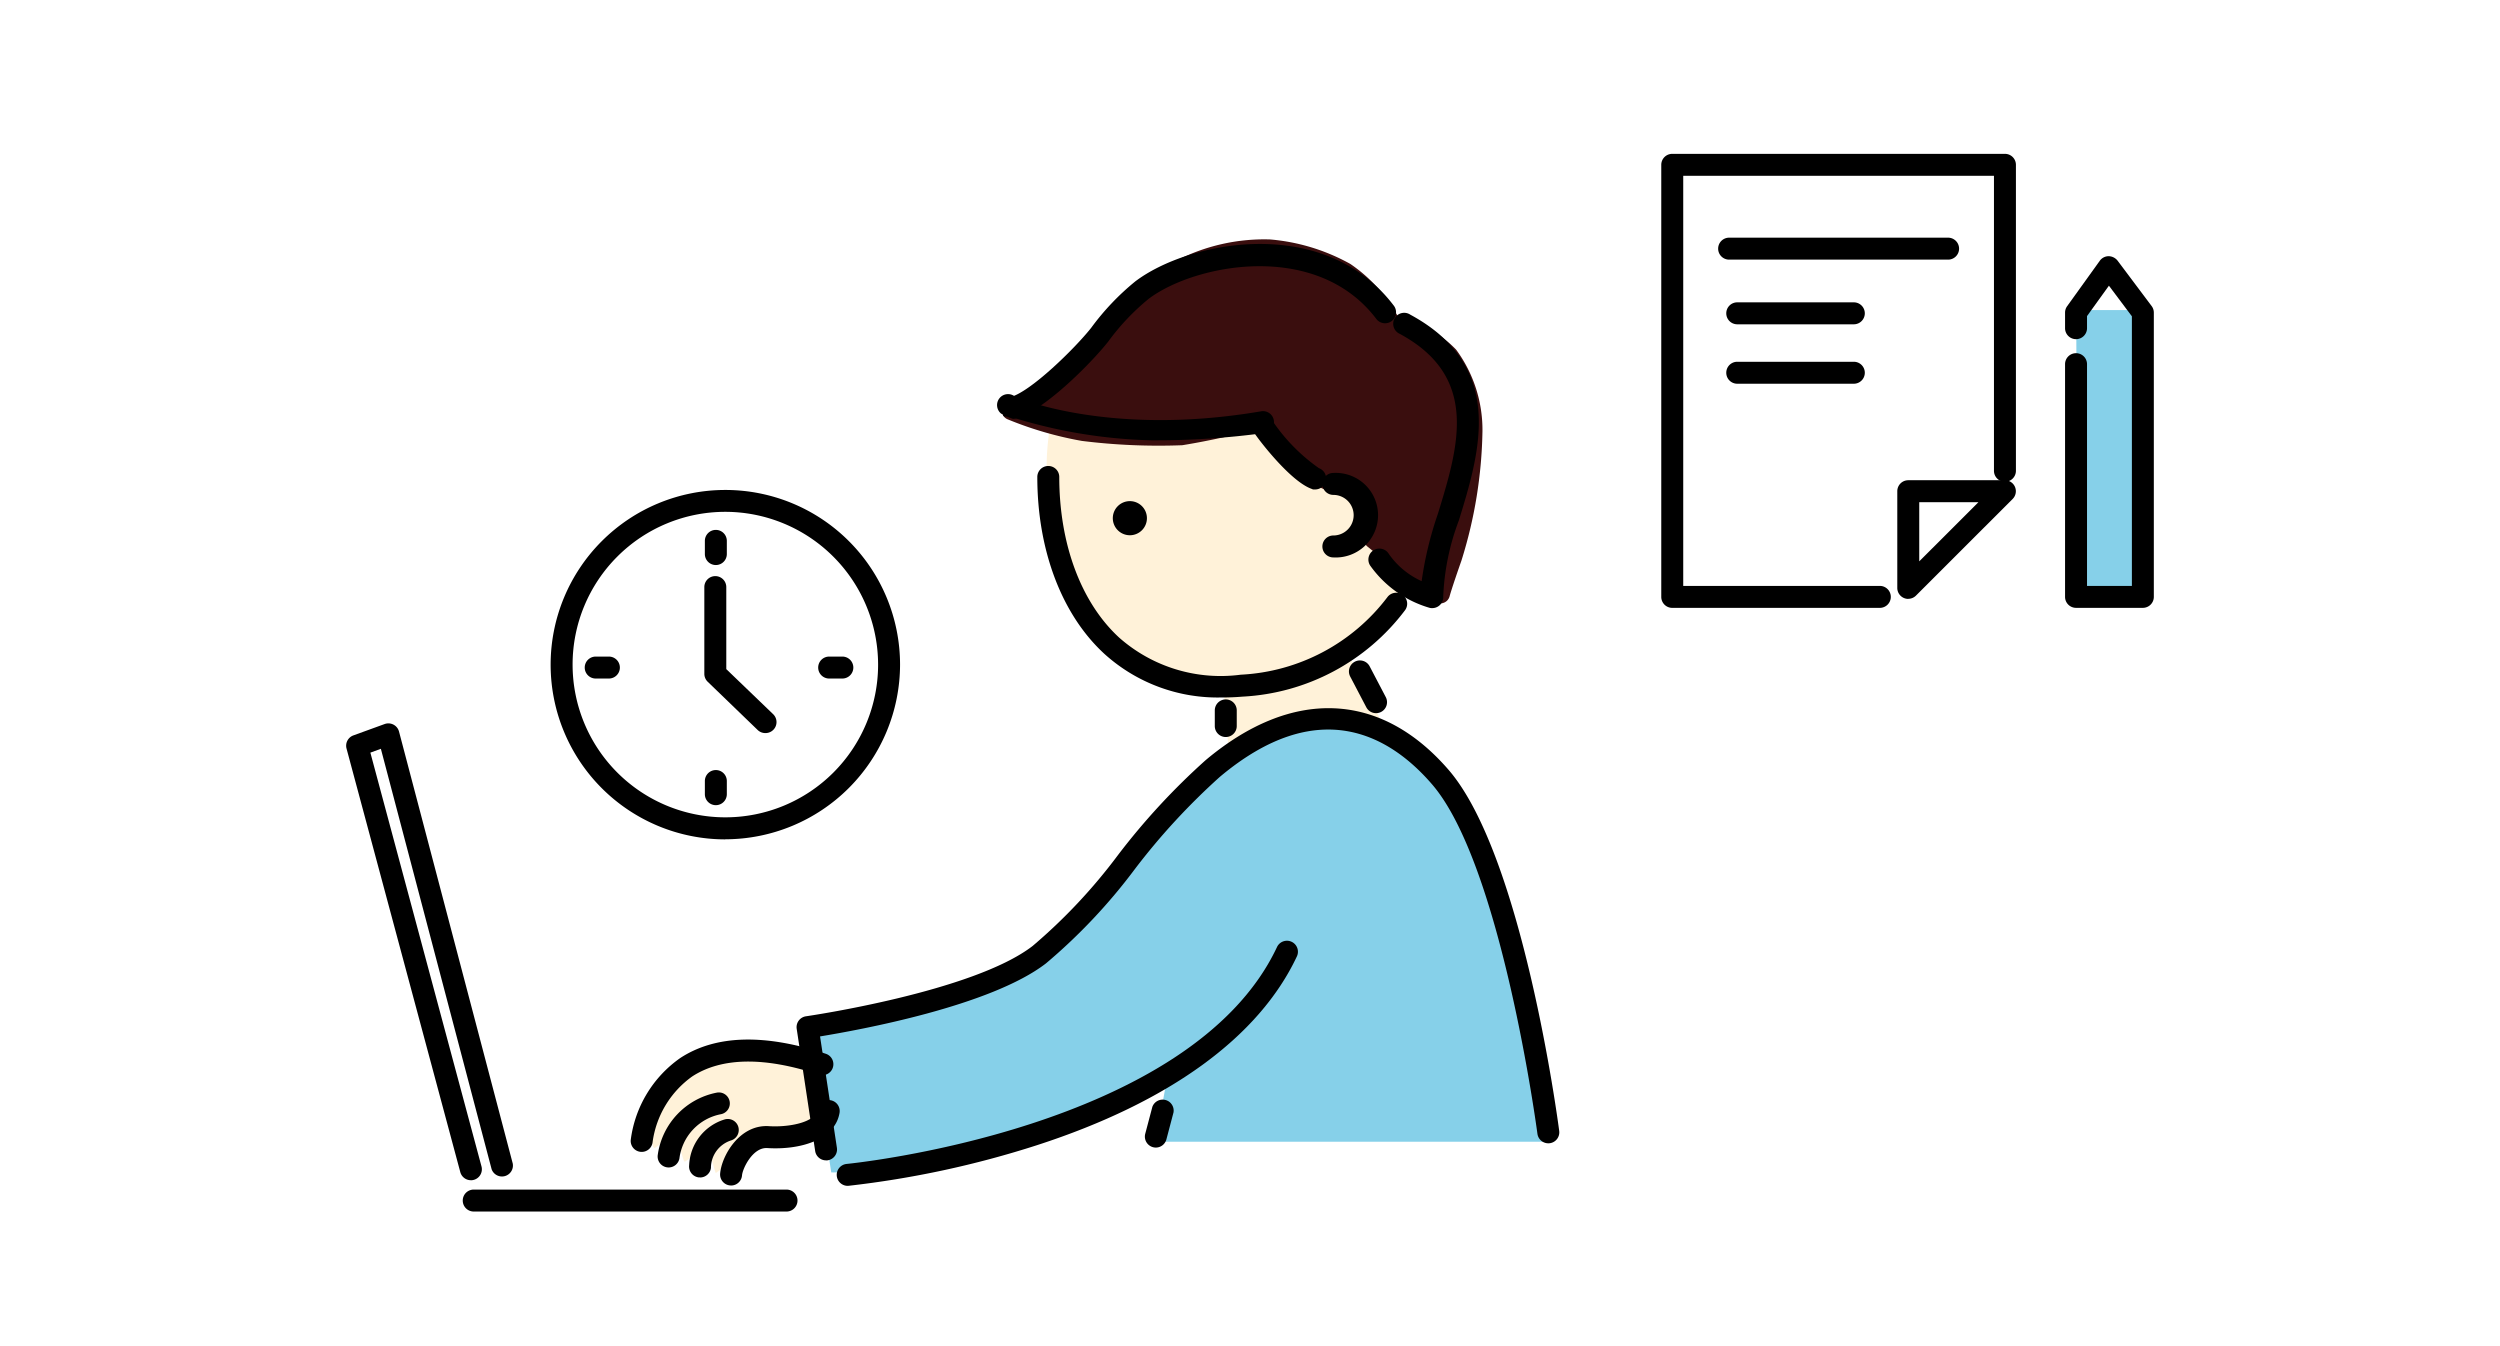 <svg xmlns="http://www.w3.org/2000/svg" width="130" height="70" viewBox="0 0 130 70">
  <g id="グループ_29758" data-name="グループ 29758" transform="translate(-40 -1411)">
    <rect id="長方形_74848" data-name="長方形 74848" width="130" height="70" transform="translate(40 1411)" fill="#fff"/>
    <g id="グループ_29603" data-name="グループ 29603" transform="translate(2479 -9877)">
      <g id="グループ_29601" data-name="グループ 29601" transform="translate(0 4.661)">
        <path id="パス_157183" data-name="パス 157183" d="M-3673.165,9004.37s-3.469-1.589-5.732-.558-3.01,3.737-3.131,4.029c-.035.078.11.852.209.866s1.088-.875,1.124-.866.348,1.512.444,1.572,1.067-.946,1.152-.911.433,1.484.481,1.508a13.61,13.61,0,0,0,1.084-.868l1.426-1.116,3.594-.185Z" transform="translate(1276.842 2334.327)" fill="#fff2d9"/>
        <path id="パス_157087" data-name="パス 157087" d="M0,0H17.714l.116,16.371-6.47,6.291L0,22.545Z" transform="translate(-2352.089 11291.954)" fill="#fff"/>
        <path id="パス_157097" data-name="パス 157097" d="M8.213,0A8.213,8.213,0,1,1,0,8.213,8.213,8.213,0,0,1,8.213,0Z" transform="translate(-2409.554 11309.672)" fill="#fff"/>
        <path id="パス_157085" data-name="パス 157085" d="M-3586.836,8939.105l.3,3.789a6.546,6.546,0,0,1,4.017-1.521,6.567,6.567,0,0,1,4.6,1.071l-2.545-5.214a18.378,18.378,0,0,1-2.964,1.324C-3584.356,8938.771-3586.836,8939.105-3586.836,8939.105Z" transform="translate(1211.454 2379.85)" fill="#fff2d9"/>
        <path id="パス_157084" data-name="パス 157084" d="M-3615.447,8896.93a13.479,13.479,0,0,0-.291,2.259,16.934,16.934,0,0,0,.17,3.061,12.123,12.123,0,0,0,2.113,5.417,8.73,8.73,0,0,0,2.7,2.623,8.29,8.29,0,0,0,5.635.851,11.905,11.905,0,0,0,4.737-1.531,9.574,9.574,0,0,0,3.5-3.619,11.783,11.783,0,0,0-2.321-5.179,24.945,24.945,0,0,0-5.476-4.61Z" transform="translate(1231.173 2407.941)" fill="#fff2d9"/>
        <path id="パス_157083" data-name="パス 157083" d="M-3621.4,8879.2a9.242,9.242,0,0,0,3.147-1.8,12.394,12.394,0,0,0,2.012-2.7,12.98,12.98,0,0,1,3.68-2.86,9.491,9.491,0,0,1,4.582-1.033,9.869,9.869,0,0,1,3.943,1.2,7.3,7.3,0,0,1,2.448,2.84,5.215,5.215,0,0,1,2.934,1.514,6.534,6.534,0,0,1,1.253,3.912,23.141,23.141,0,0,1-1.07,6.585c-.523,1.488-.621,1.876-.621,1.876s-3.07-2.522-3.47-2.84a2.869,2.869,0,0,0-.256-2.457c-.658-.8-1.923-.479-2.211-.638a6.62,6.62,0,0,1-1.174-.672,6.978,6.978,0,0,1-1.148-1.514,11.1,11.1,0,0,0-.885-1.08,37.118,37.118,0,0,1-4.323.977,31.675,31.675,0,0,1-5.1-.22A18.192,18.192,0,0,1-3621.4,8879.2Z" transform="translate(1234.989 2425.482)" fill="#3a0e0e" stroke="#3a0e0e" stroke-linecap="round" stroke-linejoin="round" stroke-width="1"/>
        <path id="パス_156331" data-name="パス 156331" d="M66.335,136.35a32.153,32.153,0,0,0,11.178-3.259c2.716-1.407,5.032-4.719,7.818-8.247,2-2.527,6.192-5.035,9.714-4.29,2.895.612,5.427,3.931,6.188,6.452.6,1.985,1.436,4.207,2.029,6.618a73.356,73.356,0,0,1,1.531,8.713H84.366l.621-3.37s-12.775,5.055-17.477,4.966Z" transform="translate(-2463.285 11200.372)" fill="#86d0e9"/>
        <path id="パス_156334" data-name="パス 156334" d="M246.552,92.193h-3.393l-.066-14.5h3.393Z" transform="translate(-2574.131 11221.77)" fill="#86d0e9"/>
        <path id="パス_156335" data-name="パス 156335" d="M107.871,89.124a.887.887,0,1,0,.887-.886.887.887,0,0,0-.887.886" transform="translate(-2489.005 11221.16)"/>
        <path id="パス_156336" data-name="パス 156336" d="M107.5,95.569a8.771,8.771,0,0,1-6.151-2.271c-2.213-2.035-3.483-5.387-3.483-9.194a.571.571,0,0,1,1.142,0c0,3.489,1.135,6.533,3.114,8.353a7.97,7.97,0,0,0,6.326,1.929,10.2,10.2,0,0,0,7.627-4.038.571.571,0,0,1,.918.679,11.314,11.314,0,0,1-8.451,4.5q-.532.044-1.043.044" transform="translate(-2482.926 11224.037)"/>
        <path id="パス_156337" data-name="パス 156337" d="M37.389,105.29A9.085,9.085,0,1,1,46.477,96.2a9.1,9.1,0,0,1-9.088,9.085m0-17.028A7.943,7.943,0,1,0,45.335,96.2a7.954,7.954,0,0,0-7.946-7.943" transform="translate(-2438.674 11221.697)"/>
        <path id="パス_156338" data-name="パス 156338" d="M122.718,117.949a.571.571,0,0,1-.571-.571v-.813a.571.571,0,0,1,1.142,0v.813a.571.571,0,0,1-.571.571" transform="translate(-2497.978 11203.715)"/>
        <path id="パス_156339" data-name="パス 156339" d="M142.392,113.3a.571.571,0,0,1-.506-.306l-.838-1.6a.571.571,0,0,1,1.012-.53l.838,1.6a.571.571,0,0,1-.505.836" transform="translate(-2509.838 11207.124)"/>
        <path id="パス_156340" data-name="パス 156340" d="M66.2,142.282a.571.571,0,0,1-.564-.485l-.961-6.356a.571.571,0,0,1,.484-.651c.087-.012,8.687-1.264,11.783-3.655a28.7,28.7,0,0,0,4.435-4.722,35.465,35.465,0,0,1,4.567-4.945c4.488-3.769,9.091-3.584,12.629.507,3.838,4.439,5.677,18.192,5.753,18.775a.571.571,0,0,1-1.133.148c-.018-.139-1.869-14-5.485-18.177-2.2-2.548-5.906-4.683-11.03-.38a34.642,34.642,0,0,0-4.415,4.79,29.475,29.475,0,0,1-4.623,4.906c-2.882,2.227-9.716,3.466-11.75,3.8l.876,5.792a.571.571,0,0,1-.479.65.548.548,0,0,1-.086.006" transform="translate(-2462.247 11201.396)"/>
        <path id="パス_156341" data-name="パス 156341" d="M70.286,163.3a.571.571,0,0,1-.053-1.139c.179-.017,17.917-1.786,22.381-11.278a.571.571,0,0,1,1.034.486c-1.973,4.2-6.645,7.59-13.51,9.815a50.3,50.3,0,0,1-9.8,2.113.512.512,0,0,1-.054,0" transform="translate(-2465.21 11181.703)"/>
        <path id="パス_156342" data-name="パス 156342" d="M112.93,174.661a.572.572,0,0,1-.553-.716l.37-1.4a.571.571,0,0,1,1.1.29l-.369,1.4a.572.572,0,0,1-.552.426" transform="translate(-2491.825 11168.352)"/>
        <path id="パス_156343" data-name="パス 156343" d="M6.876,144.606a.571.571,0,0,1-.551-.423L.41,122.16a.571.571,0,0,1,.356-.685l1.626-.591a.572.572,0,0,1,.747.391l5.915,22.467a.571.571,0,0,1-1.1.291L2.195,122.171l-.546.2,5.779,21.518a.572.572,0,0,1-.552.719" transform="translate(-2421.39 11200.105)"/>
        <path id="パス_156344" data-name="パス 156344" d="M33.15,185.685H16.885a.571.571,0,1,1,0-1.142H33.15a.571.571,0,1,1,0,1.142" transform="translate(-2431.251 11160.654)"/>
        <path id="パス_156345" data-name="パス 156345" d="M40.965,169.882a.547.547,0,0,1-.056,0,.571.571,0,0,1-.514-.623A6.153,6.153,0,0,1,42.974,165c1.836-1.2,4.38-1.27,7.559-.219a.571.571,0,1,1-.359,1.084c-2.833-.935-5.046-.9-6.577.092a5.024,5.024,0,0,0-2.065,3.412.571.571,0,0,1-.568.516" transform="translate(-2446.596 11173.353)"/>
        <path id="パス_156346" data-name="パス 156346" d="M44.655,175.173a.578.578,0,0,1-.095-.008.57.57,0,0,1-.469-.657,3.839,3.839,0,0,1,3.063-3.225.571.571,0,1,1,.224,1.12,2.685,2.685,0,0,0-2.161,2.293.571.571,0,0,1-.563.477" transform="translate(-2448.886 11168.874)"/>
        <path id="パス_156347" data-name="パス 156347" d="M49.056,177.937a.621.621,0,0,1-.07,0,.571.571,0,0,1-.5-.636,2.6,2.6,0,0,1,1.823-2.371.571.571,0,1,1,.346,1.088,1.5,1.5,0,0,0-1.036,1.423.571.571,0,0,1-.566.5" transform="translate(-2451.65 11166.627)"/>
        <path id="パス_156348" data-name="パス 156348" d="M53.457,176.752l-.046,0a.571.571,0,0,1-.524-.614c.073-.914,1-2.563,2.528-2.47.989.065,2.434-.169,2.555-.881a.571.571,0,0,1,1.126.192c-.241,1.413-2.059,1.935-3.754,1.829-.754-.053-1.288,1.06-1.317,1.421a.572.572,0,0,1-.569.526" transform="translate(-2454.44 11168.231)"/>
        <path id="パス_156349" data-name="パス 156349" d="M137.864,88.735a.571.571,0,1,1,0-1.142,1.055,1.055,0,1,0,0-2.11.571.571,0,1,1,0-1.142,2.2,2.2,0,1,1,0,4.393" transform="translate(-2507.529 11223.591)"/>
        <path id="パス_156357" data-name="パス 156357" d="M67.826,111.117h-.685a.571.571,0,1,1,0-1.142h.685a.571.571,0,1,1,0,1.142" transform="translate(-2463.024 11207.506)"/>
        <path id="パス_156358" data-name="パス 156358" d="M34.231,111.117h-.685a.571.571,0,1,1,0-1.142h.685a.571.571,0,1,1,0,1.142" transform="translate(-2441.569 11207.506)"/>
        <path id="パス_156359" data-name="パス 156359" d="M51.243,127.7a.571.571,0,0,1-.571-.571v-.684a.571.571,0,0,1,1.142,0v.684a.571.571,0,0,1-.571.571" transform="translate(-2453.019 11197.508)"/>
        <path id="パス_156360" data-name="パス 156360" d="M51.243,94.1a.571.571,0,0,1-.571-.571v-.685a.571.571,0,0,1,1.142,0v.685a.571.571,0,0,1-.571.571" transform="translate(-2453.019 11218.621)"/>
        <path id="パス_156361" data-name="パス 156361" d="M53.8,107.069a.571.571,0,0,1-.4-.159L50.8,104.4a.572.572,0,0,1-.175-.412V99.478a.571.571,0,0,1,1.142,0v4.265l2.437,2.344a.571.571,0,0,1-.4.982" transform="translate(-2453 11214.39)"/>
        <path id="パス_156362" data-name="パス 156362" d="M197.787,79.211H186.993a.571.571,0,0,1-.571-.571V56.173a.571.571,0,0,1,.571-.571h17.3a.571.571,0,0,1,.571.571v15.91a.571.571,0,0,1-1.142,0V56.744H187.564V78.069h10.223a.571.571,0,1,1,0,1.142" transform="translate(-2539.036 11235.737)"/>
        <path id="パス_156363" data-name="パス 156363" d="M219.229,107.6a.571.571,0,0,1-.571-.571V102a.571.571,0,0,1,.571-.571h5.027a.571.571,0,0,1,.4.975l-5.027,5.025a.571.571,0,0,1-.4.167m.571-5.025v3.076l3.077-3.076Z" transform="translate(-2558.999 11206.882)"/>
        <path id="パス_156364" data-name="パス 156364" d="M206.147,68.2H194.761a.571.571,0,1,1,0-1.142h11.386a.571.571,0,1,1,0,1.142" transform="translate(-2543.846 11228.64)"/>
        <path id="パス_156365" data-name="パス 156365" d="M200.823,77.037h-6.062a.571.571,0,1,1,0-1.142h6.062a.571.571,0,1,1,0,1.142" transform="translate(-2543.424 11223.166)"/>
        <path id="パス_156366" data-name="パス 156366" d="M200.823,85.872h-6.062a.571.571,0,1,1,0-1.142h6.062a.571.571,0,1,1,0,1.142" transform="translate(-2543.424 11217.421)"/>
        <path id="パス_156370" data-name="パス 156370" d="M245.618,87.871h-3.475a.571.571,0,0,1-.571-.571V75.2a.571.571,0,0,1,1.142,0V86.73h2.333V72.71l-1.194-1.591L242.714,72.7v.629a.571.571,0,0,1-1.142,0V72.52a.572.572,0,0,1,.107-.333l1.7-2.365a.571.571,0,0,1,.458-.237.606.606,0,0,1,.463.228l1.774,2.365a.569.569,0,0,1,.114.343V87.3a.571.571,0,0,1-.571.571" transform="translate(-2573.189 11227.076)"/>
        <path id="パス_156371" data-name="パス 156371" d="M100.056,75.676a26.331,26.331,0,0,1-7.806-1.381.571.571,0,1,1,.719-.887c.031.025,4.841,2.112,12.774.763a.571.571,0,1,1,.192,1.125,41.818,41.818,0,0,1-5.751.38" transform="translate(-2479.183 11230.559)"/>
        <path id="パス_156372" data-name="パス 156372" d="M92.446,61.14c-.254,0-.17-.055-.237-.312a.571.571,0,0,1,.41-.7c1.06-.275,3.357-2.529,4.206-3.6a13.117,13.117,0,0,1,2.3-2.422c2.769-2.1,9.825-3.508,13.442,1.264a.571.571,0,1,1-.911.689c-3.117-4.113-9.457-2.846-11.841-1.042a12.068,12.068,0,0,0-2.1,2.221c-.935,1.18-3.383,3.624-4.815,4a.576.576,0,0,1-.143.018" transform="translate(-2479.088 11243.864)"/>
        <path id="パス_156373" data-name="パス 156373" d="M147.2,76.96a.581.581,0,0,1-.148-.019,5.766,5.766,0,0,1-3.084-2.2.571.571,0,0,1,.964-.614,4.164,4.164,0,0,0,1.716,1.429,18.534,18.534,0,0,1,.844-3.5c1.073-3.5,2.182-7.11-1.982-9.36a.571.571,0,1,1,.543-1c4.987,2.695,3.626,7.133,2.531,10.7a12.565,12.565,0,0,0-.814,3.954.571.571,0,0,1-.57.608" transform="translate(-2511.722 11238.003)"/>
        <path id="パス_156374" data-name="パス 156374" d="M130.569,79.812c-.065,0-.064-.011-.128-.035-1.152-.419-2.872-2.727-2.951-2.879a.571.571,0,0,1,1.014-.525,9.477,9.477,0,0,0,2.327,2.331.571.571,0,0,1-.2,1.107" transform="translate(-2501.246 11228.98)"/>
      </g>
    </g>
  </g>
</svg>
